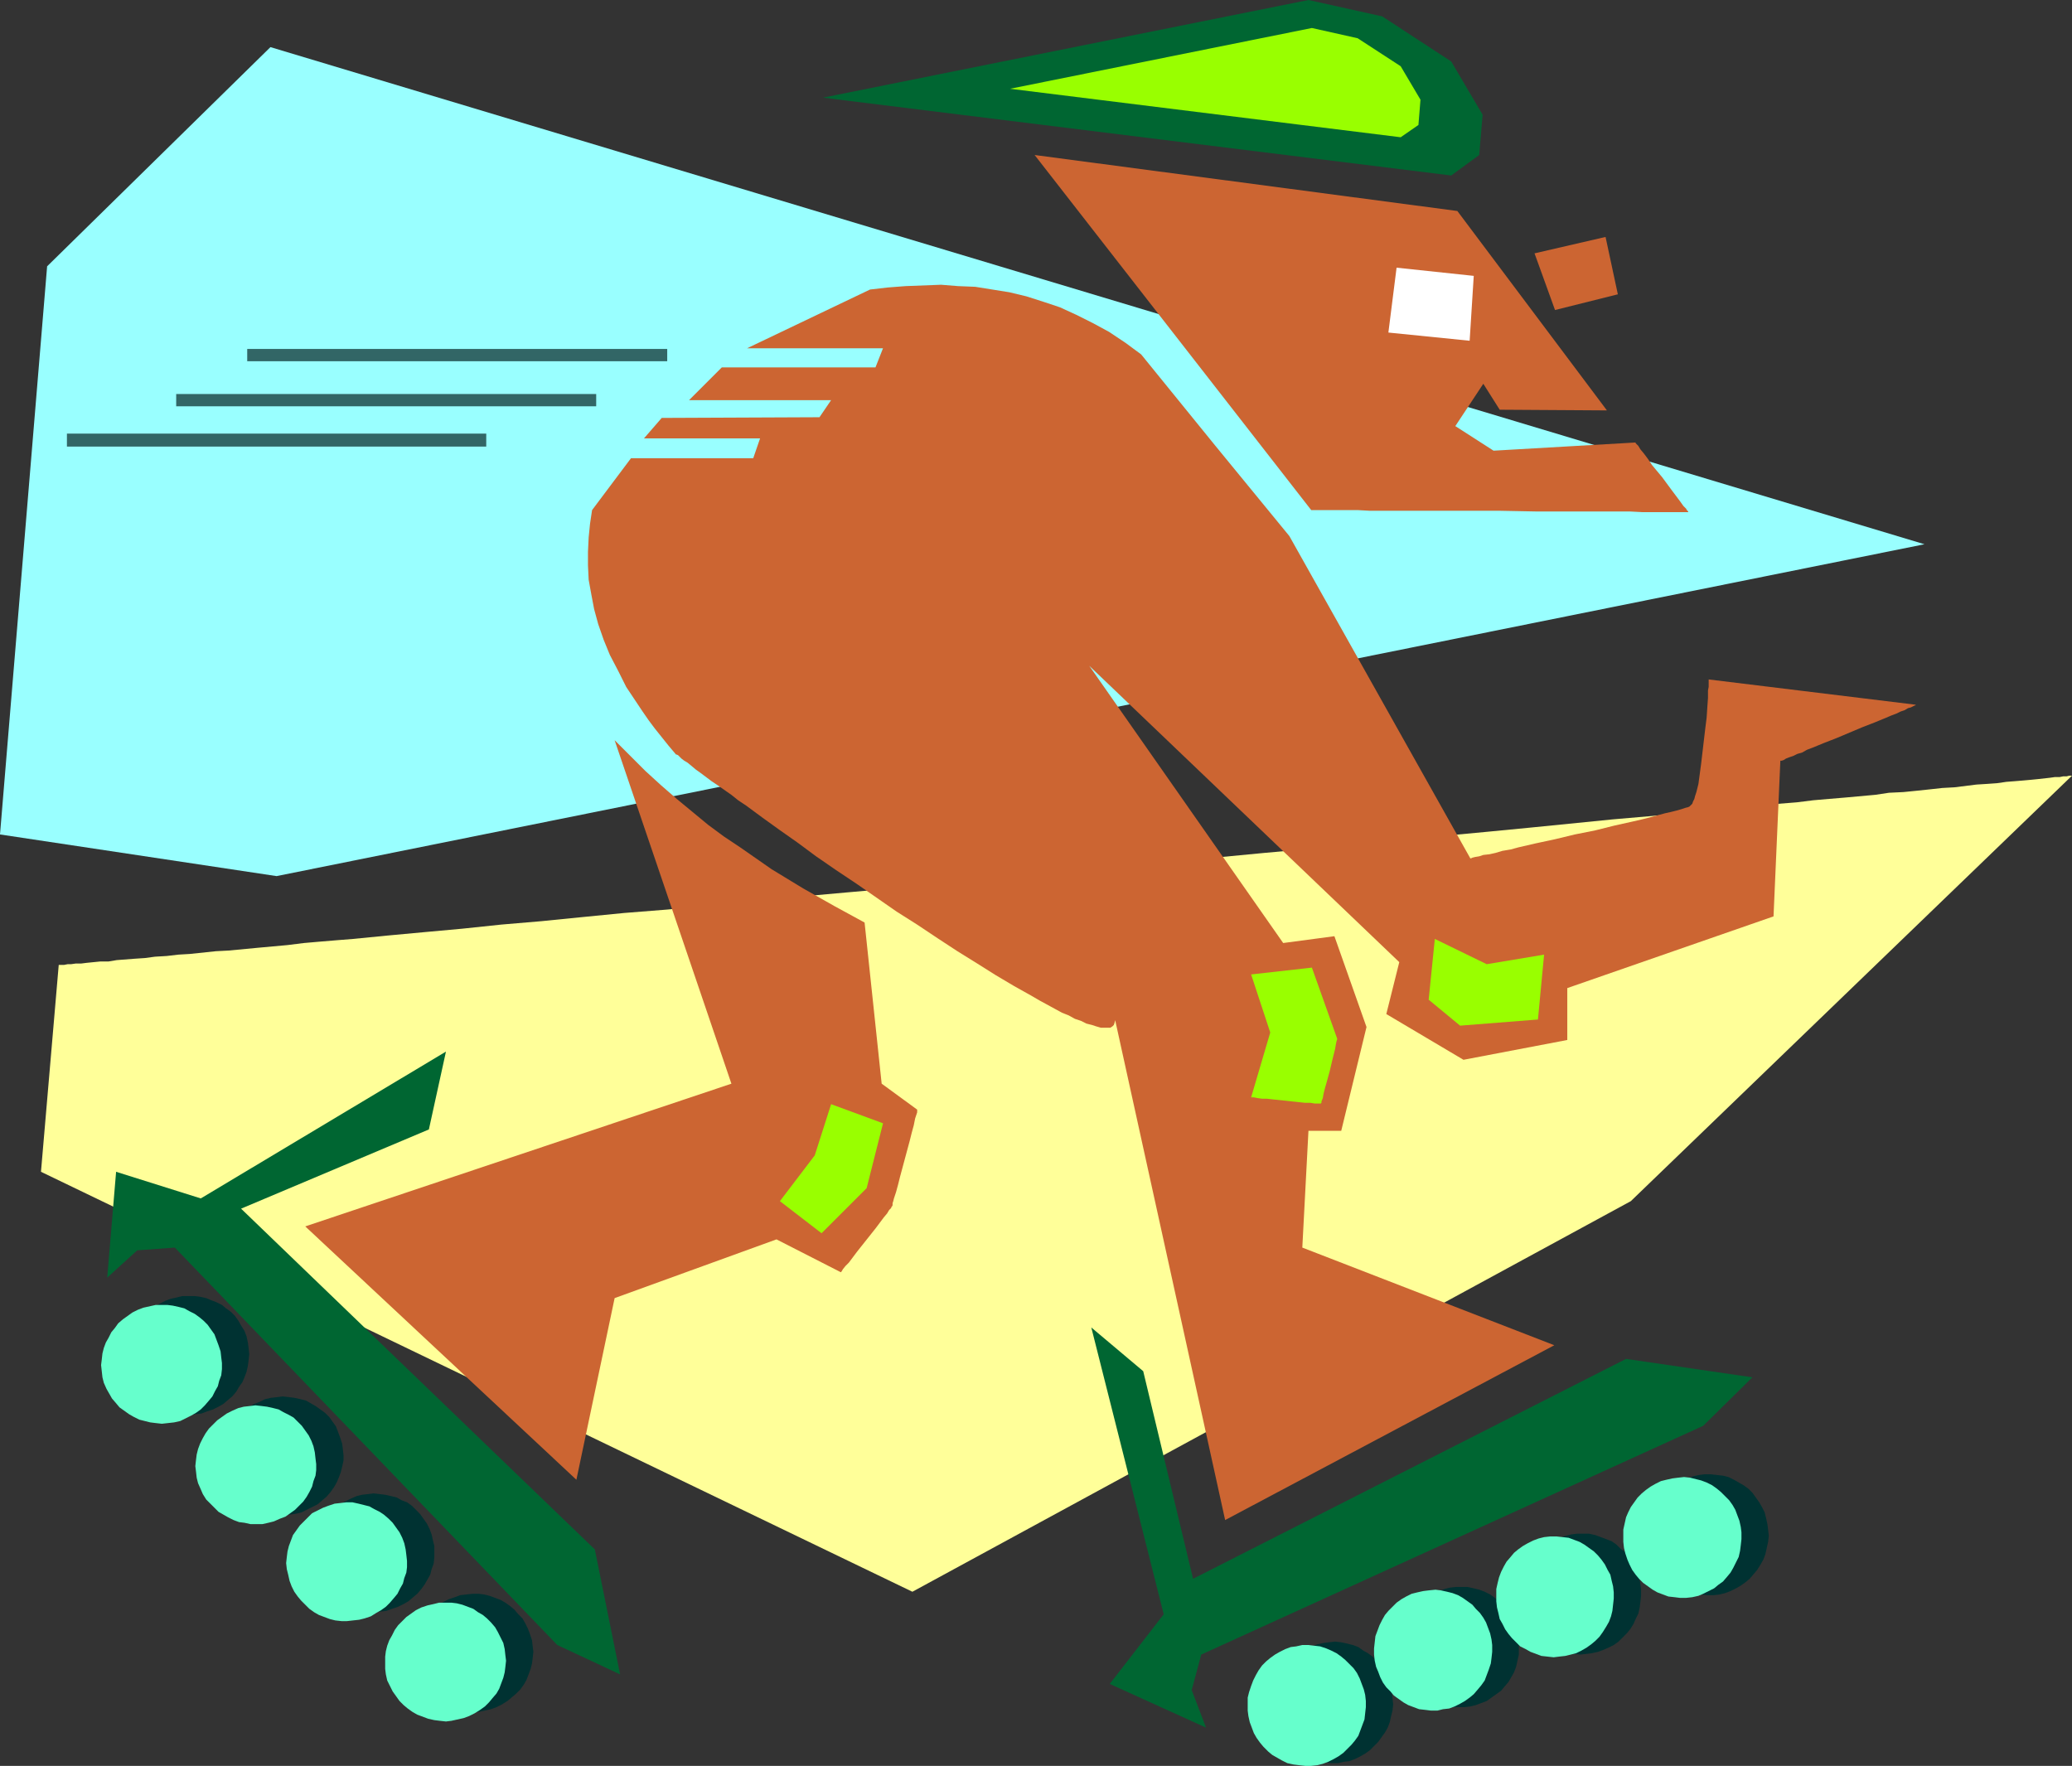 <?xml version="1.0" encoding="UTF-8" standalone="no"?>
<svg
   version="1.0"
   width="129.724mm"
   height="110.569mm"
   id="svg33"
   sodipodi:docname="In-Line Skating - Offbeat 1.wmf"
   xmlns:inkscape="http://www.inkscape.org/namespaces/inkscape"
   xmlns:sodipodi="http://sodipodi.sourceforge.net/DTD/sodipodi-0.dtd"
   xmlns="http://www.w3.org/2000/svg"
   xmlns:svg="http://www.w3.org/2000/svg">
  <rect width="100%" height="100%" fill="#333333" stroke="none"/>
  <sodipodi:namedview
     id="namedview33"
     pagecolor="#ffffff"
     bordercolor="#000000"
     borderopacity="0.25"
     inkscape:showpageshadow="2"
     inkscape:pageopacity="0.0"
     inkscape:pagecheckerboard="0"
     inkscape:deskcolor="#d1d1d1"
     inkscape:document-units="mm" />
  <defs
     id="defs1">
    <pattern
       id="WMFhbasepattern"
       patternUnits="userSpaceOnUse"
       width="6"
       height="6"
       x="0"
       y="0" />
  </defs>
  <path
     style="fill:#003232;fill-opacity:1;fill-rule:evenodd;stroke:none"
     d="m 125.401,386.709 -0.485,-1.293 -0.646,-1.293 -0.646,-1.131 -0.97,-0.97 -0.97,-1.131 -0.97,-0.808 -1.131,-0.808 -1.131,-0.646 -1.293,-0.485 -1.293,-0.485 -1.293,-0.323 -1.293,-0.162 h -1.454 l -1.454,0.162 -1.454,0.162 -1.293,0.485 -1.454,0.485 -1.293,0.646 -1.131,0.646 -1.131,0.97 -0.97,0.808 -0.97,1.131 -0.808,1.131 -0.646,1.131 -0.646,1.131 -0.485,1.293 -0.323,1.293 -0.162,1.454 -0.162,1.293 0.162,1.454 0.162,1.293 0.485,1.454 0.485,1.293 0.646,1.293 0.646,1.131 0.97,0.97 0.97,0.97 0.97,0.97 1.131,0.808 1.131,0.646 1.293,0.485 1.293,0.485 1.293,0.323 1.454,0.162 h 1.454 1.293 l 1.454,-0.323 1.454,-0.323 1.293,-0.485 1.293,-0.646 1.293,-0.808 0.97,-0.808 1.131,-0.97 0.97,-0.97 0.808,-1.131 0.646,-1.131 0.485,-1.293 0.485,-1.293 0.323,-1.293 0.162,-1.293 0.162,-1.454 -0.162,-1.293 -0.162,-1.454 z"
     id="path1" />
  <path
     style="fill:#003232;fill-opacity:1;fill-rule:evenodd;stroke:none"
     d="m 102.131,363.115 -0.485,-1.293 -0.646,-1.293 -0.808,-1.131 -0.808,-1.131 -0.97,-0.97 -0.97,-0.97 -1.131,-0.808 -1.293,-0.485 -1.131,-0.646 -1.293,-0.323 -1.454,-0.323 -1.293,-0.162 -1.454,-0.162 -1.293,0.162 -1.454,0.162 -1.293,0.323 -1.454,0.646 -1.293,0.646 -1.131,0.646 -1.131,0.808 -1.131,1.131 -0.808,0.97 -0.808,1.131 -0.646,1.131 -0.646,1.293 -0.485,1.293 -0.323,1.293 -0.162,1.293 -0.162,1.454 0.162,1.293 0.162,1.454 0.323,1.293 0.646,1.454 0.646,1.131 0.808,1.131 0.808,1.131 0.97,0.97 0.97,0.808 1.131,0.808 1.131,0.646 1.293,0.646 1.293,0.323 1.293,0.323 1.454,0.323 H 88.557 l 1.454,-0.162 1.454,-0.162 1.293,-0.485 1.454,-0.485 1.293,-0.646 1.131,-0.646 1.131,-0.97 0.97,-0.808 0.97,-1.131 0.808,-1.131 0.646,-1.131 0.646,-1.131 0.323,-1.293 0.485,-1.293 0.162,-1.454 v -1.293 -1.454 l -0.323,-1.293 z"
     id="path2" />
  <path
     style="fill:#003232;fill-opacity:1;fill-rule:evenodd;stroke:none"
     d="m 80.477,340.168 -0.485,-1.293 -0.485,-1.293 -0.808,-1.131 -0.808,-1.131 -0.97,-0.97 -1.131,-0.808 -1.131,-0.808 -1.131,-0.646 -1.131,-0.646 -1.293,-0.323 -1.454,-0.323 -1.293,-0.162 -1.454,-0.162 -1.293,0.162 -1.454,0.162 -1.454,0.323 -1.293,0.646 -1.293,0.485 -1.293,0.808 -0.97,0.97 -1.131,0.808 -0.808,1.131 -0.808,1.131 -0.808,1.131 -0.485,1.131 -0.485,1.293 -0.323,1.454 -0.162,1.293 -0.162,1.293 0.162,1.454 0.162,1.454 0.323,1.454 0.646,1.293 0.646,1.131 0.646,1.293 0.808,0.97 0.97,0.97 1.131,0.808 1.131,0.808 1.131,0.808 1.293,0.485 1.293,0.485 1.293,0.323 1.454,0.162 h 1.293 l 1.454,-0.162 1.293,-0.162 1.454,-0.323 1.293,-0.646 1.293,-0.646 1.293,-0.646 1.131,-0.97 0.97,-0.808 0.97,-1.131 0.808,-1.131 0.646,-1.131 0.485,-1.131 0.485,-1.293 0.323,-1.293 0.323,-1.454 v -1.293 l -0.162,-1.454 -0.162,-1.293 z"
     id="path3" />
  <path
     style="fill:#003232;fill-opacity:1;fill-rule:evenodd;stroke:none"
     d="m 58.338,316.251 -0.485,-1.293 -0.808,-1.293 -0.646,-1.131 -0.808,-1.131 -0.97,-0.97 -1.131,-0.808 -0.97,-0.808 -1.293,-0.646 -1.293,-0.485 -1.131,-0.485 -1.454,-0.323 -1.293,-0.162 H 44.602 43.147 l -1.293,0.323 -1.454,0.323 -1.293,0.485 -1.293,0.646 -1.293,0.808 -0.97,0.808 -1.131,0.97 -0.97,1.131 -0.646,0.97 -0.808,1.293 -0.485,1.131 -0.485,1.293 -0.323,1.293 -0.162,1.454 -0.162,1.293 0.162,1.454 0.162,1.293 0.323,1.454 0.485,1.293 0.646,1.293 0.808,1.131 0.808,1.131 0.97,0.97 1.131,0.808 0.97,0.808 1.293,0.646 1.293,0.485 1.131,0.485 1.454,0.323 1.293,0.162 1.454,0.162 1.454,-0.162 1.454,-0.162 1.293,-0.485 1.454,-0.485 1.293,-0.646 1.131,-0.646 1.131,-0.97 0.97,-0.808 0.97,-1.131 0.646,-1.131 0.808,-1.131 0.485,-1.131 0.485,-1.293 0.323,-1.454 0.162,-1.293 0.162,-1.454 -0.162,-1.454 -0.162,-1.293 z"
     id="path4" />
  <path
     style="fill:#003232;fill-opacity:1;fill-rule:evenodd;stroke:none"
     d="m 404.808,348.895 h -1.454 l -1.293,0.162 -1.454,0.323 -1.293,0.485 -1.131,0.485 -1.131,0.646 -1.131,0.808 -1.131,0.97 -0.808,0.97 -0.97,1.131 -0.646,1.131 -0.646,1.131 -0.485,1.293 -0.323,1.454 -0.323,1.293 -0.162,1.454 0.162,1.454 v 1.454 l 0.323,1.454 0.485,1.293 0.485,1.293 0.808,1.293 0.808,0.97 0.808,1.131 0.97,0.97 0.97,0.808 1.131,0.808 1.131,0.646 1.293,0.485 1.454,0.485 1.293,0.162 1.454,0.162 h 1.454 l 1.454,-0.162 1.293,-0.323 1.293,-0.485 1.293,-0.646 1.131,-0.646 1.131,-0.808 0.97,-0.808 0.97,-1.131 0.808,-0.97 0.808,-1.293 0.646,-1.131 0.485,-1.293 0.323,-1.454 0.323,-1.454 0.162,-1.454 -0.162,-1.454 -0.162,-1.293 -0.323,-1.454 -0.323,-1.293 -0.646,-1.293 -0.646,-1.131 -0.808,-1.131 -0.808,-1.131 -0.97,-0.97 -1.131,-0.808 -1.131,-0.646 -1.131,-0.646 -1.293,-0.646 -1.293,-0.323 -1.454,-0.162 z"
     id="path5" />
  <path
     style="fill:#003232;fill-opacity:1;fill-rule:evenodd;stroke:none"
     d="m 374.75,362.954 h -1.616 l -1.293,0.162 -1.293,0.323 -1.454,0.485 -1.131,0.485 -1.131,0.646 -1.131,0.808 -0.97,0.97 -0.97,0.97 -0.808,0.97 -0.808,1.293 -0.646,1.131 -0.485,1.293 -0.323,1.293 -0.162,1.454 -0.162,1.454 v 1.454 l 0.162,1.454 0.323,1.454 0.485,1.293 0.485,1.293 0.646,1.131 0.808,1.293 0.97,0.97 0.808,0.97 1.131,0.808 1.131,0.808 1.131,0.646 1.293,0.485 1.293,0.323 1.454,0.323 1.454,0.162 1.454,-0.162 1.293,-0.162 1.454,-0.323 1.293,-0.485 1.131,-0.485 1.293,-0.646 1.131,-0.808 0.97,-0.97 0.97,-0.97 0.808,-0.97 0.808,-1.293 0.485,-1.131 0.646,-1.293 0.323,-1.454 0.162,-1.293 0.162,-1.454 v -1.454 l -0.162,-1.454 -0.323,-1.454 -0.485,-1.293 -0.485,-1.293 -0.646,-1.131 -0.808,-1.131 -0.808,-1.131 -1.131,-0.808 -0.97,-0.97 -1.131,-0.808 -1.293,-0.485 -1.293,-0.485 -1.293,-0.485 -1.454,-0.323 z"
     id="path6" />
  <path
     style="fill:#003232;fill-opacity:1;fill-rule:evenodd;stroke:none"
     d="m 345.985,375.559 h -1.454 l -1.454,0.162 -1.293,0.323 -1.293,0.485 -1.293,0.485 -1.131,0.646 -1.131,0.808 -0.97,0.97 -0.97,0.97 -0.808,1.131 -0.808,1.131 -0.646,1.131 -0.485,1.293 -0.323,1.454 -0.323,1.293 -0.162,1.454 0.162,1.616 0.162,1.293 0.323,1.454 0.323,1.293 0.646,1.293 0.646,1.131 0.808,1.131 0.808,1.131 0.97,0.808 0.97,0.97 1.131,0.646 1.293,0.646 1.293,0.646 1.293,0.323 1.454,0.323 h 1.293 1.454 l 1.454,-0.162 1.293,-0.323 1.293,-0.485 1.293,-0.485 1.131,-0.808 1.131,-0.808 1.131,-0.808 0.808,-0.97 0.97,-1.131 0.646,-1.131 0.646,-1.131 0.485,-1.293 0.323,-1.454 0.323,-1.454 v -1.454 -1.454 l -0.162,-1.293 -0.323,-1.454 -0.323,-1.293 -0.646,-1.293 -0.646,-1.293 -0.646,-1.131 -0.97,-0.97 -0.97,-0.97 -0.97,-0.808 -1.131,-0.808 -1.293,-0.646 -1.293,-0.485 -1.293,-0.323 -1.454,-0.323 z"
     id="path7" />
  <path
     style="fill:#003232;fill-opacity:1;fill-rule:evenodd;stroke:none"
     d="m 315.928,388.487 -1.454,0.162 -1.293,0.162 -1.454,0.323 -1.293,0.485 -1.131,0.485 -1.131,0.646 -1.131,0.808 -0.97,0.97 -0.97,0.97 -0.808,1.131 -0.808,1.131 -0.646,1.131 -0.485,1.293 -0.323,1.454 -0.323,1.293 -0.162,1.616 0.162,1.454 0.162,1.293 0.162,1.454 0.485,1.293 0.646,1.293 0.646,1.293 0.808,0.97 0.808,1.131 0.97,0.97 0.97,0.808 1.131,0.808 1.293,0.646 1.293,0.485 1.293,0.485 1.454,0.162 1.293,0.162 h 1.454 l 1.454,-0.323 1.293,-0.162 1.293,-0.485 1.293,-0.646 1.131,-0.646 1.131,-0.808 0.97,-0.97 0.97,-0.97 0.808,-1.131 0.808,-1.131 0.646,-1.131 0.485,-1.293 0.323,-1.454 0.323,-1.293 0.162,-1.454 -0.162,-1.454 -0.162,-1.454 -0.323,-1.454 -0.323,-1.293 -0.646,-1.293 -0.646,-1.131 -0.808,-1.131 -0.808,-0.97 -0.97,-1.131 -1.131,-0.808 -1.131,-0.646 -1.131,-0.808 -1.293,-0.485 -1.293,-0.323 -1.454,-0.323 z"
     id="path8" />
  <path
     style="fill:#ffff99;fill-opacity:1;fill-rule:evenodd;stroke:none"
     d="m 13.898,228.341 h 0.323 0.323 0.646 l 0.808,-0.162 h 0.808 l 1.131,-0.162 h 1.293 l 1.293,-0.162 1.616,-0.162 1.616,-0.162 h 1.939 l 1.939,-0.323 2.101,-0.162 2.101,-0.162 2.424,-0.162 2.424,-0.323 2.747,-0.162 2.747,-0.323 2.747,-0.162 3.07,-0.323 3.07,-0.323 3.07,-0.162 6.787,-0.646 3.555,-0.323 3.555,-0.323 3.878,-0.485 3.717,-0.323 3.878,-0.323 4.04,-0.323 8.242,-0.808 8.726,-0.808 8.888,-0.808 9.211,-0.97 9.534,-0.808 9.696,-0.97 9.858,-0.97 10.181,-0.808 10.342,-0.97 10.666,-0.97 10.504,-1.131 10.827,-0.97 10.989,-0.97 21.816,-2.101 22.139,-2.101 22.139,-2.101 21.978,-2.101 10.827,-0.97 10.666,-1.131 10.504,-0.97 10.504,-0.97 10.342,-0.97 10.019,-0.97 9.696,-0.97 9.696,-0.97 9.373,-0.808 8.888,-0.808 8.888,-0.97 8.403,-0.808 4.04,-0.323 4.04,-0.323 3.878,-0.485 3.717,-0.323 3.878,-0.323 3.555,-0.323 3.555,-0.323 3.232,-0.485 3.394,-0.162 3.232,-0.323 3.07,-0.323 2.909,-0.323 2.909,-0.162 2.586,-0.323 2.586,-0.323 2.586,-0.162 2.262,-0.162 2.262,-0.323 2.101,-0.162 1.939,-0.162 1.778,-0.162 1.616,-0.162 1.454,-0.162 1.454,-0.162 1.131,-0.162 h 1.131 l 0.808,-0.162 h 0.808 l 0.646,-0.162 h 0.323 0.323 v 0 L 385.9,284.255 215.897,376.69 9.696,277.306 Z"
     id="path9" />
  <path
     style="fill:#99ffff;fill-opacity:1;fill-rule:evenodd;stroke:none"
     d="M 455.388,128.795 63.994,11.15 11.15,63.024 0,197.475 l 65.448,9.858 z"
     id="path10" />
  <path
     style="fill:#326666;fill-opacity:1;fill-rule:evenodd;stroke:none"
     d="M 157.883,82.578 H 58.499 v 2.909 h 99.384 z"
     id="path11" />
  <path
     style="fill:#326666;fill-opacity:1;fill-rule:evenodd;stroke:none"
     d="M 141.077,93.243 H 41.693 v 2.909 h 99.384 z"
     id="path12" />
  <path
     style="fill:#326666;fill-opacity:1;fill-rule:evenodd;stroke:none"
     d="M 115.059,102.616 H 15.837 v 3.07 h 99.222 z"
     id="path13" />
  <path
     style="fill:#66ffcc;fill-opacity:1;fill-rule:evenodd;stroke:none"
     d="m 398.505,349.541 -1.454,0.162 -1.293,0.162 -1.454,0.323 -1.293,0.323 -1.293,0.646 -1.131,0.646 -1.131,0.808 -0.97,0.808 -0.97,0.97 -0.808,1.131 -0.808,1.131 -0.646,1.293 -0.485,1.131 -0.323,1.454 -0.323,1.454 v 1.454 1.454 l 0.162,1.454 0.323,1.293 0.485,1.454 0.485,1.131 0.646,1.293 0.808,1.131 0.808,0.97 0.97,0.97 1.131,0.808 1.131,0.808 1.131,0.646 1.293,0.485 1.293,0.485 1.454,0.162 1.293,0.162 h 1.454 l 1.454,-0.162 1.454,-0.323 1.131,-0.485 1.293,-0.646 1.293,-0.646 0.97,-0.808 1.131,-0.808 0.97,-1.131 0.808,-0.97 0.646,-1.131 0.646,-1.293 0.646,-1.293 0.323,-1.454 0.162,-1.293 0.162,-1.454 v -1.616 l -0.162,-1.293 -0.323,-1.454 -0.485,-1.293 -0.485,-1.293 -0.646,-1.131 -0.808,-1.131 -0.97,-0.97 -0.97,-0.97 -0.97,-0.808 -1.131,-0.808 -1.293,-0.646 -1.293,-0.485 -1.293,-0.323 -1.293,-0.323 z"
     id="path14" />
  <path
     style="fill:#66ffcc;fill-opacity:1;fill-rule:evenodd;stroke:none"
     d="m 368.286,363.6 h -1.454 l -1.454,0.162 -1.293,0.323 -1.293,0.485 -1.293,0.646 -1.131,0.646 -1.131,0.808 -0.97,0.808 -0.808,0.97 -0.97,1.131 -0.646,1.131 -0.646,1.293 -0.485,1.293 -0.323,1.293 -0.323,1.454 v 1.454 1.454 l 0.162,1.454 0.323,1.293 0.323,1.454 0.646,1.131 0.646,1.293 0.808,1.131 0.808,0.97 0.97,0.97 0.97,0.97 1.293,0.646 1.131,0.646 1.293,0.485 1.293,0.485 1.454,0.162 1.454,0.162 1.293,-0.162 1.454,-0.162 1.293,-0.323 1.293,-0.323 1.293,-0.646 1.131,-0.646 1.131,-0.808 0.97,-0.808 0.97,-0.97 0.808,-1.131 0.808,-1.293 0.646,-1.131 0.485,-1.293 0.323,-1.293 0.162,-1.454 0.162,-1.454 v -1.454 l -0.162,-1.454 -0.323,-1.293 -0.323,-1.454 -0.646,-1.131 -0.646,-1.293 -0.808,-1.131 -0.808,-0.97 -0.97,-0.97 -1.131,-0.808 -1.131,-0.808 -1.131,-0.646 -1.293,-0.485 -1.293,-0.485 -1.454,-0.162 z"
     id="path15" />
  <path
     style="fill:#66ffcc;fill-opacity:1;fill-rule:evenodd;stroke:none"
     d="m 339.683,376.205 -1.616,0.162 -1.293,0.162 -1.454,0.323 -1.293,0.323 -1.293,0.646 -1.131,0.646 -1.131,0.808 -0.97,0.97 -0.97,0.97 -0.808,0.97 -0.646,1.131 -0.646,1.293 -0.485,1.293 -0.485,1.293 -0.162,1.454 -0.162,1.454 v 1.454 l 0.162,1.454 0.323,1.454 0.485,1.131 0.485,1.293 0.646,1.293 0.808,1.131 0.97,0.97 0.808,0.97 1.131,0.808 1.131,0.808 1.131,0.646 1.293,0.485 1.293,0.485 1.454,0.162 1.293,0.162 h 1.616 l 1.293,-0.323 1.454,-0.162 1.293,-0.485 1.293,-0.646 1.131,-0.646 1.131,-0.808 0.97,-0.808 0.97,-1.131 0.808,-0.97 0.808,-1.131 0.485,-1.293 0.485,-1.293 0.485,-1.454 0.162,-1.293 0.162,-1.454 v -1.616 l -0.162,-1.293 -0.323,-1.454 -0.485,-1.293 -0.485,-1.293 -0.646,-1.131 -0.808,-1.131 -0.97,-0.97 -0.808,-0.97 -1.131,-0.808 -1.131,-0.808 -1.131,-0.646 -1.293,-0.485 -1.293,-0.323 -1.454,-0.323 z"
     id="path16" />
  <path
     style="fill:#66ffcc;fill-opacity:1;fill-rule:evenodd;stroke:none"
     d="m 309.625,389.295 h -1.454 l -1.454,0.323 -1.293,0.162 -1.293,0.485 -1.293,0.646 -1.131,0.646 -1.131,0.808 -0.97,0.808 -0.97,0.97 -0.808,1.131 -0.646,1.131 -0.646,1.293 -0.485,1.293 -0.485,1.454 -0.323,1.293 v 1.616 1.454 l 0.162,1.293 0.323,1.454 0.485,1.293 0.485,1.293 0.646,1.131 0.808,1.131 0.808,0.97 1.131,1.131 0.97,0.808 1.131,0.646 1.131,0.646 1.293,0.646 1.454,0.323 1.293,0.162 1.454,0.162 h 1.454 l 1.454,-0.162 1.293,-0.323 1.293,-0.485 1.293,-0.646 1.131,-0.646 1.131,-0.808 0.97,-0.97 0.97,-0.97 0.808,-0.97 0.808,-1.131 0.485,-1.293 0.485,-1.293 0.485,-1.293 0.162,-1.454 0.162,-1.454 v -1.454 l -0.162,-1.454 -0.323,-1.293 -0.485,-1.293 -0.485,-1.293 -0.646,-1.293 -0.808,-1.131 -0.97,-0.97 -0.97,-0.97 -0.97,-0.808 -1.131,-0.808 -1.293,-0.646 -1.131,-0.485 -1.454,-0.485 -1.454,-0.162 z"
     id="path17" />
  <path
     style="fill:#006632;fill-opacity:1;fill-rule:evenodd;stroke:none"
     d="m 270.518,324.493 11.797,49.126 102.454,-52.035 29.896,4.363 -11.635,11.474 -118.776,54.136 -2.262,8.403 3.394,8.888 -22.786,-10.342 12.766,-16.483 -17.13,-67.872 z"
     id="path18" />
  <path
     style="fill:#66ffcc;fill-opacity:1;fill-rule:evenodd;stroke:none"
     d="m 119.099,388.81 -0.646,-1.293 -0.646,-1.293 -0.646,-1.131 -0.97,-1.131 -0.97,-0.97 -0.97,-0.808 -1.131,-0.646 -1.131,-0.808 -1.293,-0.485 -1.293,-0.485 -1.293,-0.323 -1.293,-0.162 h -1.454 -1.454 l -1.293,0.323 -1.454,0.323 -1.454,0.485 -1.293,0.646 -1.131,0.808 -1.131,0.808 -0.97,0.97 -0.97,0.97 -0.808,1.131 -0.646,1.293 -0.646,1.131 -0.485,1.293 -0.323,1.293 -0.162,1.293 v 1.454 1.454 l 0.162,1.293 0.323,1.454 0.646,1.293 0.646,1.293 0.808,1.131 0.808,1.131 0.97,0.97 0.97,0.808 1.131,0.808 1.131,0.646 1.293,0.485 1.293,0.485 1.454,0.323 1.293,0.162 1.454,0.162 1.293,-0.162 1.454,-0.323 1.454,-0.323 1.293,-0.485 1.293,-0.646 1.293,-0.808 1.131,-0.808 0.97,-0.97 0.808,-0.97 0.97,-1.131 0.646,-1.131 0.485,-1.293 0.485,-1.293 0.323,-1.293 0.162,-1.293 0.162,-1.454 -0.162,-1.293 -0.162,-1.454 z"
     id="path19" />
  <path
     style="fill:#66ffcc;fill-opacity:1;fill-rule:evenodd;stroke:none"
     d="m 95.667,365.216 -0.485,-1.293 -0.646,-1.293 -0.808,-1.131 -0.808,-1.131 -0.97,-0.97 -1.131,-0.97 -0.97,-0.646 -1.293,-0.646 -1.131,-0.646 -1.293,-0.323 -1.293,-0.323 -1.454,-0.323 h -1.454 l -1.293,0.162 -1.454,0.162 -1.454,0.485 -1.293,0.485 -1.293,0.646 -1.293,0.646 -0.97,0.97 -0.97,0.97 -0.97,0.97 -0.808,1.131 -0.808,1.131 -0.485,1.293 -0.485,1.293 -0.323,1.293 -0.162,1.293 -0.162,1.454 0.162,1.454 0.323,1.293 0.323,1.454 0.485,1.293 0.646,1.293 0.808,1.131 0.808,0.97 0.97,0.97 0.97,0.97 1.131,0.808 1.131,0.646 1.293,0.485 1.293,0.485 1.293,0.323 1.454,0.162 h 1.293 l 1.454,-0.162 1.454,-0.162 1.293,-0.323 1.454,-0.485 1.293,-0.808 1.131,-0.646 1.131,-0.808 0.97,-0.97 0.97,-1.131 0.808,-0.97 0.646,-1.293 0.646,-1.131 0.323,-1.293 0.485,-1.293 0.162,-1.293 v -1.454 l -0.162,-1.454 -0.162,-1.293 z"
     id="path20" />
  <path
     style="fill:#66ffcc;fill-opacity:1;fill-rule:evenodd;stroke:none"
     d="m 74.174,342.269 -0.485,-1.293 -0.646,-1.293 -0.808,-1.131 -0.808,-1.131 -0.97,-0.97 -0.97,-0.97 -1.131,-0.646 -1.293,-0.646 -1.131,-0.646 -1.293,-0.323 -1.454,-0.323 -1.293,-0.162 -1.454,-0.162 -1.293,0.162 -1.454,0.162 -1.293,0.323 -1.454,0.646 -1.293,0.646 -1.131,0.808 -1.131,0.808 -0.97,0.97 -0.97,0.97 -0.808,1.131 -0.646,1.131 -0.646,1.293 -0.485,1.293 -0.323,1.293 -0.162,1.293 -0.162,1.454 0.162,1.293 0.162,1.454 0.323,1.293 0.646,1.454 0.485,1.131 0.808,1.293 0.97,0.97 0.97,0.97 0.97,0.97 1.131,0.646 1.131,0.646 1.293,0.646 1.293,0.485 1.293,0.162 1.454,0.323 h 1.293 1.454 l 1.454,-0.323 1.293,-0.323 1.454,-0.646 1.293,-0.485 1.131,-0.808 1.131,-0.808 0.97,-0.97 0.97,-0.97 0.808,-1.131 0.646,-1.131 0.646,-1.293 0.323,-1.293 0.485,-1.293 0.162,-1.293 v -1.454 l -0.162,-1.293 -0.162,-1.454 z"
     id="path21" />
  <path
     style="fill:#66ffcc;fill-opacity:1;fill-rule:evenodd;stroke:none"
     d="m 51.712,318.352 -0.485,-1.293 -0.485,-1.293 -0.808,-1.131 -0.808,-1.131 -0.97,-0.97 -0.97,-0.808 -1.131,-0.808 -1.293,-0.646 -1.131,-0.646 -1.293,-0.323 -1.454,-0.323 -1.293,-0.162 h -1.454 -1.293 l -1.454,0.323 -1.454,0.323 -1.293,0.485 -1.293,0.646 -1.131,0.808 -1.131,0.808 -1.131,0.97 -0.808,1.131 -0.808,0.97 -0.646,1.293 -0.646,1.131 -0.485,1.293 -0.323,1.293 -0.162,1.454 -0.162,1.293 0.162,1.454 0.162,1.454 0.323,1.293 0.646,1.454 0.646,1.131 0.646,1.131 0.97,1.131 0.808,0.97 1.131,0.808 1.131,0.808 1.131,0.646 1.293,0.646 1.293,0.323 1.293,0.323 1.293,0.162 1.454,0.162 1.454,-0.162 1.454,-0.162 1.454,-0.323 1.293,-0.646 1.293,-0.646 1.131,-0.646 1.131,-0.808 0.97,-0.97 0.97,-1.131 0.808,-0.97 0.646,-1.293 0.646,-1.131 0.323,-1.293 0.485,-1.293 0.162,-1.454 v -1.454 l -0.162,-1.293 -0.162,-1.454 z"
     id="path22" />
  <path
     style="fill:#006632;fill-opacity:1;fill-rule:evenodd;stroke:none"
     d="m 101.485,267.287 -44.44,18.746 83.709,80.638 5.979,29.573 -14.867,-6.949 -90.496,-94.051 -8.888,0.646 -7.11,6.464 2.101,-25.048 20.038,6.302 58.014,-34.744 z"
     id="path23" />
  <path
     style="fill:#cc6532;fill-opacity:1;fill-rule:evenodd;stroke:none"
     d="m 344.854,49.934 35.39,47.187 -25.371,-0.162 -3.878,-6.141 -6.626,10.019 9.05,5.818 33.613,-1.939 v 0.162 l 0.162,0.162 0.162,0.162 0.323,0.323 0.485,0.808 0.808,0.97 0.97,1.293 0.97,1.454 2.424,2.909 2.262,3.07 0.97,1.293 0.97,1.293 0.808,1.131 0.646,0.646 0.162,0.323 0.162,0.162 0.162,0.162 v 0.162 h -10.827 l -3.07,-0.162 h -10.342 -3.878 -8.08 l -8.403,-0.162 h -8.242 -4.04 -7.918 -3.717 -6.787 l -2.909,-0.162 h -8.08 -0.646 -2.262 L 244.824,36.683 Z"
     id="path24" />
  <path
     style="fill:#ffffff;fill-opacity:1;fill-rule:evenodd;stroke:none"
     d="m 348.732,65.286 -0.97,15.352 -19.23,-1.939 1.939,-15.352 z"
     id="path25" />
  <path
     style="fill:#cc6532;fill-opacity:1;fill-rule:evenodd;stroke:none"
     d="m 379.921,56.075 2.909,13.574 -14.867,3.717 -4.848,-13.413 z"
     id="path26" />
  <path
     style="fill:#006632;fill-opacity:1;fill-rule:evenodd;stroke:none"
     d="m 343.4,41.531 6.626,-4.848 0.808,-9.534 v 0 L 343.4,14.544 327.078,3.878 309.625,0 194.728,23.109 Z"
     id="path27" />
  <path
     style="fill:#99ff00;fill-opacity:1;fill-rule:evenodd;stroke:none"
     d="m 331.441,32.482 4.202,-2.909 0.485,-5.979 -4.686,-7.918 L 321.26,9.05 310.433,6.626 239.006,21.008 Z"
     id="path28" />
  <path
     style="fill:#cc6532;fill-opacity:1;fill-rule:evenodd;stroke:none"
     d="m 453.287,166.771 -48.965,-5.979 v 0.162 0.485 0.485 0.646 l -0.162,0.808 v 1.778 l -0.162,2.262 -0.162,2.424 -0.323,2.586 -0.323,2.747 -0.646,5.494 -0.323,2.424 -0.323,2.424 -0.485,1.939 -0.323,0.97 -0.162,0.646 -0.323,0.646 -0.162,0.485 -0.323,0.323 -0.323,0.323 -0.323,0.162 -0.646,0.162 -0.97,0.323 -1.131,0.323 -1.293,0.323 -1.454,0.323 -1.778,0.485 -1.778,0.485 -1.939,0.485 -2.101,0.485 -4.363,0.97 -4.525,1.131 -4.848,0.97 -4.686,1.131 -4.525,0.97 -2.101,0.485 -2.101,0.485 -1.778,0.485 -1.939,0.323 -1.616,0.485 -1.454,0.323 -1.454,0.162 -0.97,0.323 -0.97,0.162 -0.646,0.162 -0.323,0.162 h -0.162 l -42.824,-76.275 -17.614,-21.493 -17.453,-21.493 -3.717,-2.747 -3.878,-2.586 -3.878,-2.101 -3.878,-1.939 -3.878,-1.778 -3.878,-1.293 -4.04,-1.293 -4.04,-0.97 -4.04,-0.646 -4.04,-0.646 -4.04,-0.162 -4.04,-0.323 -4.202,0.162 -4.202,0.162 -4.202,0.323 -4.202,0.485 -29.088,13.898 h 32.158 l -1.778,4.525 h -36.36 l -7.757,7.757 h 33.613 l -2.747,4.04 -37.33,0.162 -4.202,4.848 h 27.472 l -1.616,4.686 h -28.926 l -9.211,12.282 -0.485,3.232 -0.323,3.232 -0.162,3.394 v 3.232 l 0.162,3.394 0.646,3.555 0.646,3.394 0.97,3.555 1.293,3.717 1.454,3.555 1.939,3.717 1.939,3.878 2.586,3.878 1.293,1.939 1.454,2.101 1.454,1.939 3.232,4.04 1.778,2.101 h 0.162 l 0.323,0.162 0.323,0.323 0.485,0.485 0.646,0.485 0.808,0.485 0.97,0.808 0.97,0.808 1.131,0.808 1.293,0.97 1.293,0.97 1.454,0.97 1.616,1.131 1.616,1.131 1.616,1.293 1.939,1.293 3.717,2.747 4.04,2.909 4.363,3.07 4.363,3.232 4.686,3.232 4.848,3.232 9.534,6.626 4.848,3.07 4.848,3.232 4.686,3.07 4.686,2.909 4.363,2.747 4.363,2.586 4.04,2.262 1.939,1.131 1.778,0.97 1.778,0.97 1.778,0.97 1.616,0.646 1.454,0.808 1.454,0.485 1.293,0.646 1.293,0.323 0.97,0.323 1.131,0.323 h 0.808 0.808 0.646 l 0.485,-0.323 0.323,-0.323 0.162,-0.485 0.162,-0.646 26.018,118.291 77.891,-41.37 -59.63,-23.109 1.454,-27.634 h 7.757 l 5.979,-24.563 -7.595,-21.493 -12.12,1.616 -45.894,-65.61 73.366,70.134 -3.07,12.282 18.261,10.827 24.563,-4.686 v -12.282 l 48.803,-16.968 1.616,-36.845 h 0.162 0.162 l 0.485,-0.162 0.485,-0.323 0.808,-0.323 0.97,-0.323 0.97,-0.485 1.131,-0.323 1.131,-0.646 1.293,-0.485 2.747,-1.131 2.909,-1.131 3.07,-1.293 3.07,-1.293 2.909,-1.131 2.747,-1.131 1.131,-0.485 1.293,-0.485 0.97,-0.485 0.97,-0.323 0.808,-0.485 0.646,-0.162 0.646,-0.323 0.323,-0.162 h 0.162 z"
     id="path29" />
  <path
     style="fill:#99ff00;fill-opacity:1;fill-rule:evenodd;stroke:none"
     d="m 365.377,225.917 -13.574,2.262 -12.282,-5.979 -1.454,14.382 7.434,6.141 18.422,-1.454 z"
     id="path30" />
  <path
     style="fill:#99ff00;fill-opacity:1;fill-rule:evenodd;stroke:none"
     d="m 296.051,230.603 14.382,-1.616 5.979,16.806 v 0.162 0 l -0.162,0.485 -0.162,0.808 -0.162,0.97 -0.323,1.293 -0.323,1.293 -0.646,2.747 -0.808,2.909 -0.323,1.131 -0.323,1.293 -0.162,0.97 -0.323,0.808 v 0.323 l -0.162,0.162 v 0 h -0.162 -0.485 -0.808 l -0.97,-0.162 h -1.293 l -1.454,-0.162 -3.07,-0.323 -3.07,-0.323 -1.454,-0.162 h -1.131 l -1.131,-0.162 -0.808,-0.162 h -0.485 -0.162 l 4.525,-15.352 z"
     id="path31" />
  <path
     style="fill:#cc6532;fill-opacity:1;fill-rule:evenodd;stroke:none"
     d="m 204.585,218.322 -3.555,-1.939 -3.555,-1.939 -3.717,-2.101 -3.717,-2.101 -3.717,-2.262 -3.717,-2.262 -3.717,-2.586 -3.717,-2.586 -3.878,-2.586 -3.717,-2.747 -3.717,-3.07 -3.717,-3.07 -3.717,-3.232 -3.717,-3.394 -3.555,-3.555 -3.717,-3.717 27.634,81.285 -100.838,33.774 64.155,59.954 9.05,-42.986 38.299,-13.898 15.19,7.757 h 0.162 v -0.162 l 0.162,-0.162 0.162,-0.323 0.646,-0.808 0.808,-0.808 0.97,-1.293 0.97,-1.293 4.363,-5.494 0.97,-1.293 0.97,-1.293 0.808,-0.97 0.485,-0.808 0.323,-0.323 0.162,-0.162 v 0 -0.162 0 l 0.162,-0.162 0.162,-0.323 v -0.485 l 0.162,-0.485 0.162,-0.646 0.485,-1.454 0.485,-1.778 0.485,-1.939 1.131,-4.202 1.131,-4.202 0.485,-1.939 0.485,-1.778 0.323,-1.616 0.162,-0.485 0.162,-0.485 0.162,-0.485 v -0.323 -0.162 -0.162 l -8.403,-6.141 z"
     id="path32" />
  <path
     style="fill:#99ff00;fill-opacity:1;fill-rule:evenodd;stroke:none"
     d="m 208.949,265.832 -12.282,-4.525 -3.878,12.12 -8.242,10.827 9.858,7.595 10.666,-10.666 z"
     id="path33" />
</svg>
